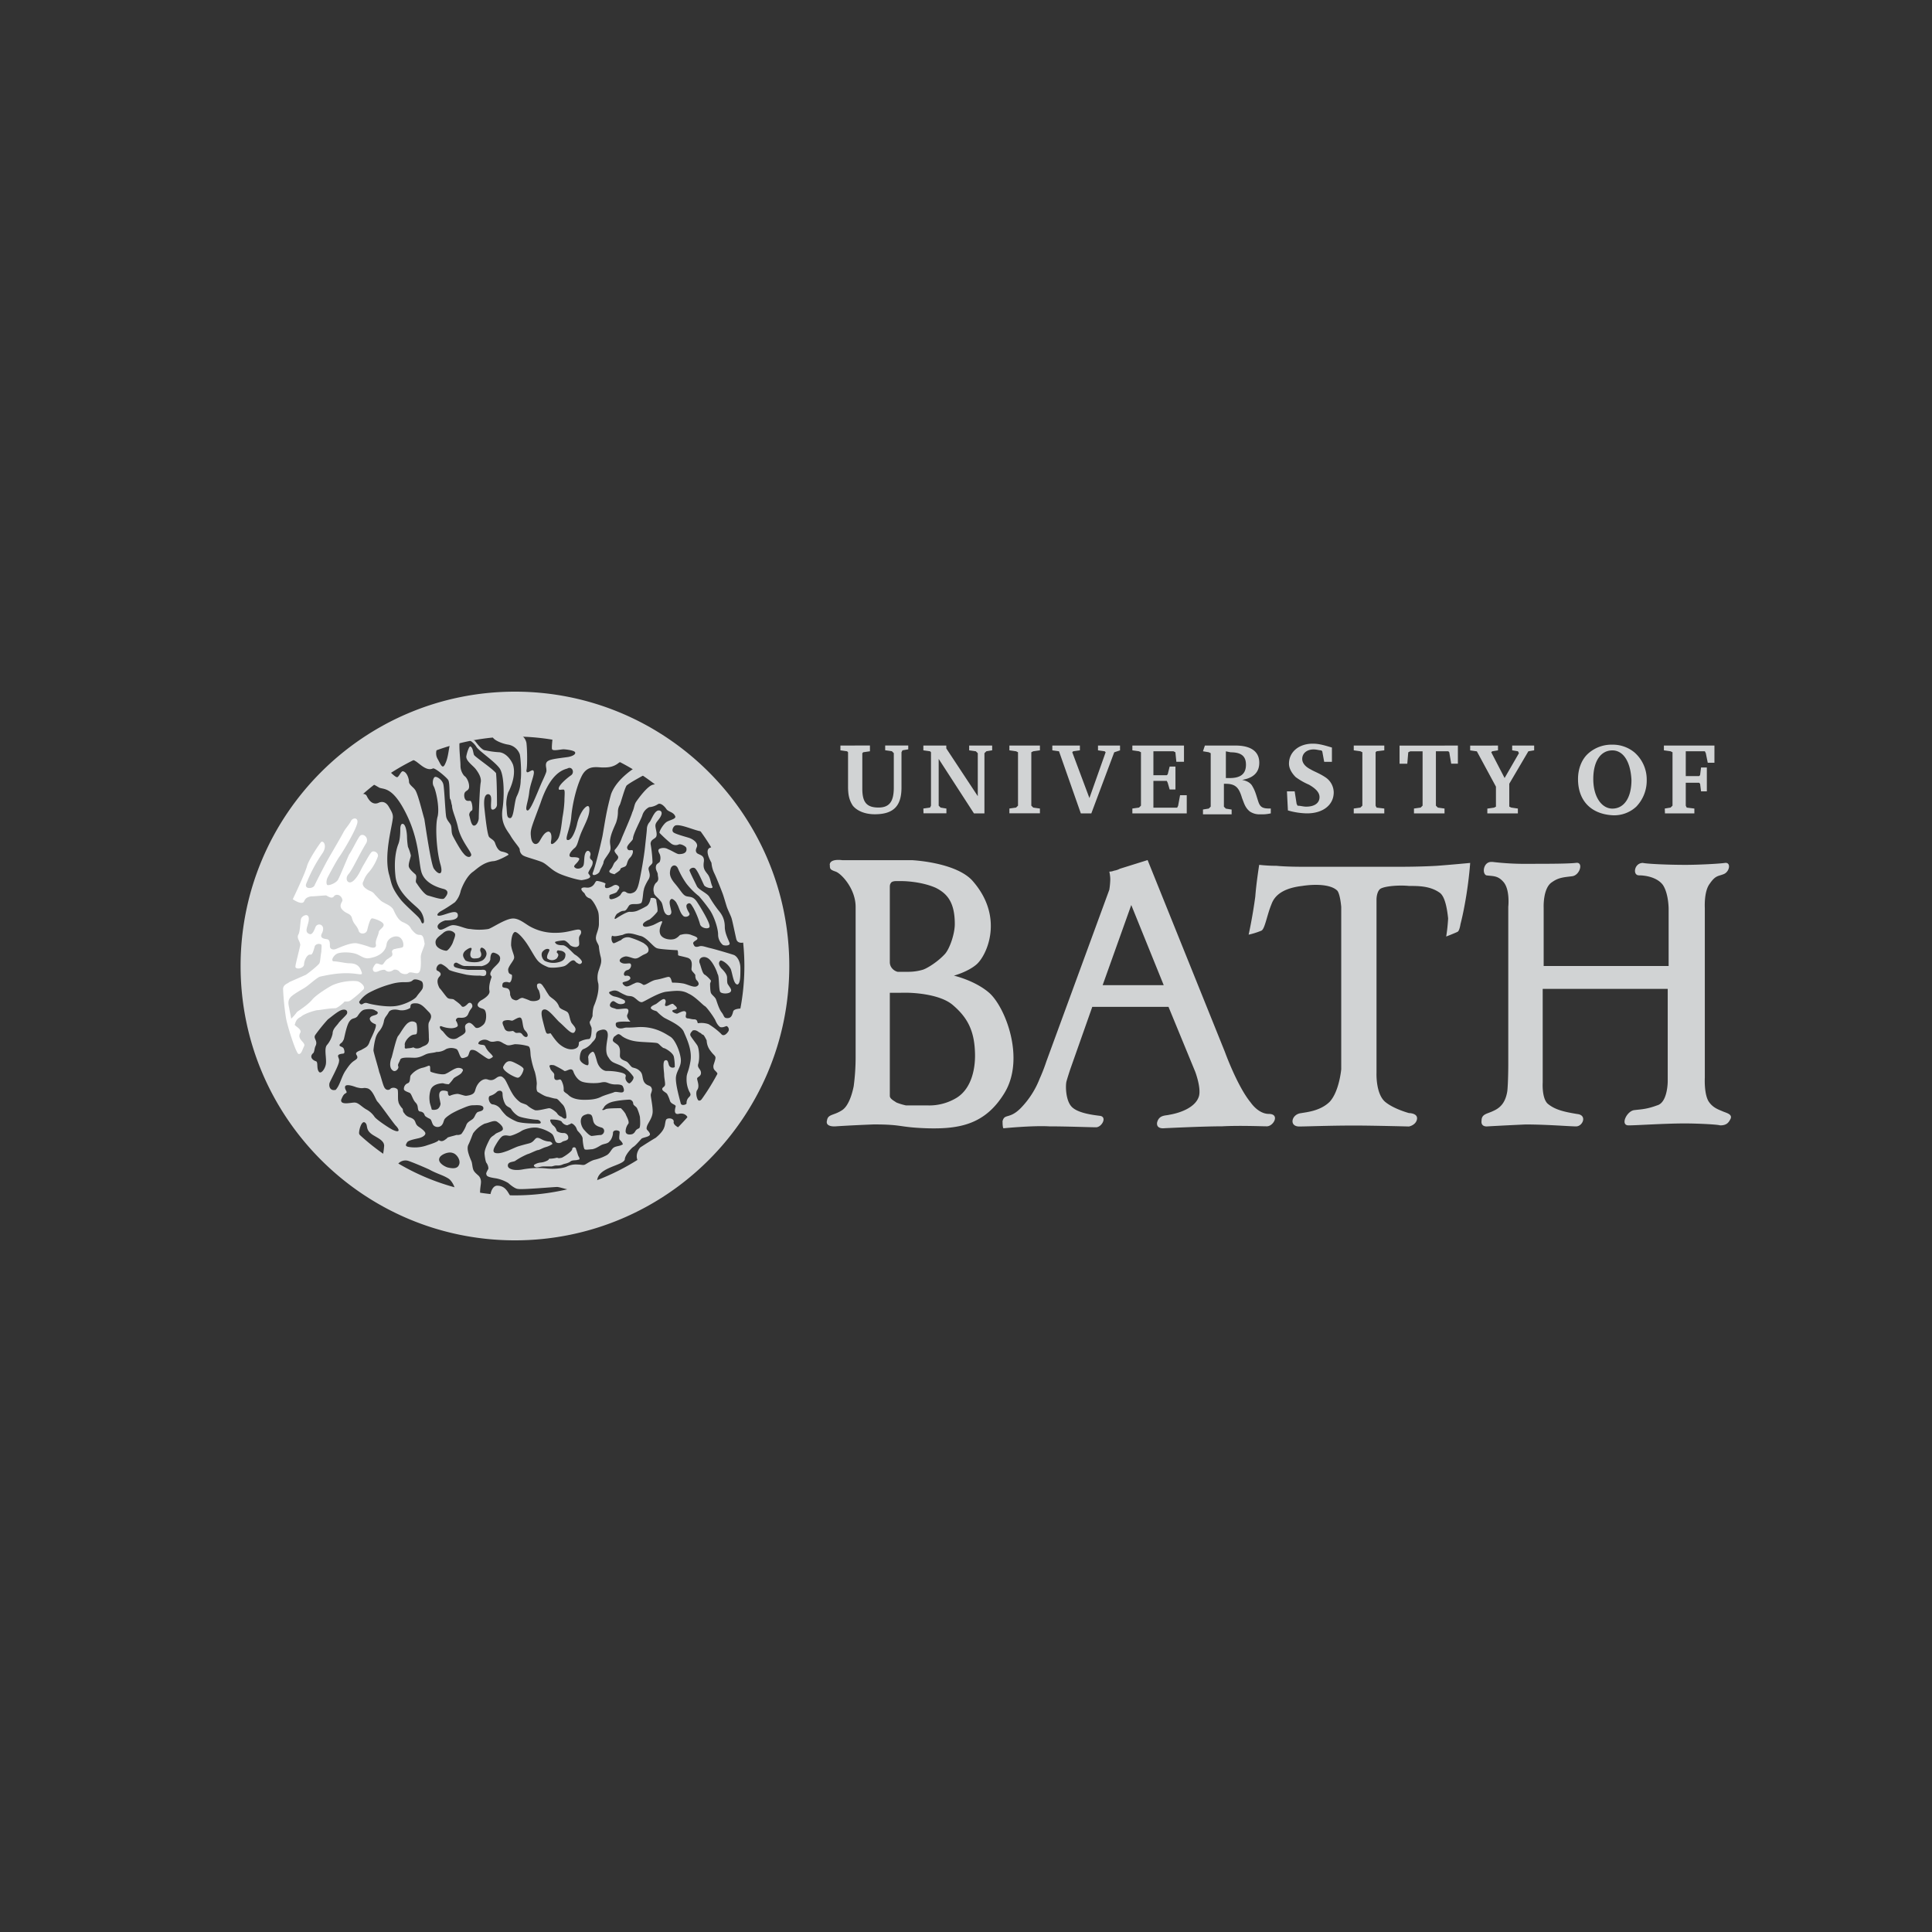 <svg id="Layer_1" data-name="Layer 1" xmlns="http://www.w3.org/2000/svg" viewBox="0 0 1000 1000"><rect x="0" y="0" width="1000" height="1000" fill="#333333" stroke="none"/><defs><style>.cls-1{fill:#d1d3d4;}.cls-2{fill:#fff;}</style></defs><path class="cls-1" d="M266.53,642c-78.33,0-142-63.72-142-142s63.71-142,142-142,142,63.72,142,142S344.85,642,266.53,642Zm0-260.8A118.76,118.76,0,1,0,385.29,500,118.9,118.9,0,0,0,266.53,381.24Z"/><path class="cls-1" d="M290.73,599.28c2-1,5.43-3.46,5.43-4.44a1,1,0,0,1,2,0c.49,1,1,3.45,1.48,3.95.49,1,.49,1.48-.49,1.48-1,.49-3,0-4,1-1.48,1-3,1-3.95,1.48a6.3,6.3,0,0,1-3,.49c-1.48,0-2,.5-3,.5h-4c-1,0-2.47.49-3.45.49s-2-1-1-1.48a7.07,7.07,0,0,1,3-1,9.06,9.06,0,0,0,3.46-1c1-.49,1-1,1-1a15.69,15.69,0,0,0,3.95-.5c1,0,.49.5,2.47,0ZM267,550.38c1,.5,4,2,4,3s-1.48,4.44-3,4.44-8.89-3.95-7.41-5.93C262.57,547.91,265,549.39,267,550.38Zm51.37-97.8c-2-.49-3.95-1-2.47-2.47s1.48-3,2.47-3.95,2-2,1.48-3-2.47-2.47-1.48-3.46a17.14,17.14,0,0,0,3.46-5.93c1-2.47,4.94-11.36,5.43-13.33,1-2,1-4,2-5.44s5.92-8.4,8.89-8.89a11.21,11.21,0,0,1,4.44,0s6.92,5.43,8.4,6.92c2,2,15.31,18.77,17.29,21.24,1,1.48,11.36,21.73,12.84,26.67.49,2,2.47,7.41,3.46,10.37.49,1,2.47,15.81,2.47,15.81s-4.94,2.47-5.93-1c-.49-2-2-9.39-2.47-10.87s-2-4.44-2.47-5.92-1.48-4.94-2-6.43-3.45-8.89-4.44-10.86a15,15,0,0,1-1.48-5.44c-.5-1-3.95-6.91-.5-7.9s-3.45-8.4-4.94-8.4c-3.45-.49-10.86-4-13.33-3-1,.49-2,2.47-1,3.46s6.91,2.47,8.4,3,3.95,2,3.95,3.95c0,1-1.48,2.47,0,3.95,1.48,1,3.95,1,3.46,4.45s.49,4.45,2,6.42,1.48,4.45,2.47,6.42c.5,1.48-3.95.5-4.44-1-1-2-3-6.91-4.45-8.39-1-1-3,0-3,1,.49,1.48,3,6.42,3.95,8.39,1.48,2,5.43,3.46,6.42,5.44a62,62,0,0,0,3.95,5.92c1,1.49,3.95,3.95,3.95,9.39,0,3.46,2,6.91,2.47,8.4s-2.47,1.48-3.46,1a7.07,7.07,0,0,1-2.47-5.43c0-3-2-9.39-4.44-12.84a87,87,0,0,0-5.43-6.92,39.28,39.28,0,0,1-6.43-6.42,40.84,40.84,0,0,1-4.44-7.9c-1-2.47-3.46-2-3.95.49-.5,2-.5,3.95,2.47,7.41s3.95,5.93,5.92,6.42,3.46,0,5.44,3,6.42,10.37,6.42,12.34c.49,2-4.45,1.49-4.94-1a42.25,42.25,0,0,0-3.46-8.4c-1-1.48-1.48-3-3-2s.49,4,1,4.94c.49,1.48-2.47,2.47-3.46,1-1.48-1.48-2-4.44-3-5.93-.5-1.48-2.47-3-3-2.47-1.48,1-.49,3.46,0,5.93.5,2-1,3-2.47,2-2-1.48-1.48-5.44-3-6.92-1.48-2-3.46-3-3.46-4.44a5.4,5.4,0,0,1,1-4.94c2-1.48,1-3,1-4.45,0-1-1-2-1-3.46,0-2,1-2,2-3a5.39,5.39,0,0,0,0-4c-.49-1-1.48-2.47.5-3a4.88,4.88,0,0,1,3.95.5c1.48.49,4.45,2.47,5.43,2.47s4.45,0,3.95-3c0-1-3-2.46-3.95-2a3.89,3.89,0,0,1-4-.49,71,71,0,0,1-5.93-5.44c-.49-.49,2-4.94,4-5.93s4.94-1.48,3.95-3c-1-2-3.46-2-4.45-3.46s-3-3.45-4.44-2.47a9.41,9.41,0,0,1-4.45,1.49,7,7,0,0,0-3.46,3.95c-.49,2-4.94,9.88-4.94,12.35,0,1-3.45,3.45-3,4.93s1.48,1,2.47,1,.49,2.47-1,3.95-1.48,3.46-2,4c-.5,1-3,1-3,2,0,.5-1.48,1.48-3,2.47Zm15.81-51.86s-8.4,4.44-9.88,5.92c-1,1.49-3,8.9-3.46,9.88a7.1,7.1,0,0,0-1,3.46,17.37,17.37,0,0,1-1,5.93c-1.48,3.46-2.47,5.43-3,8.4s1,4.44-.49,6.91-3,3.95-3,5.43c-.49,1.49-1.48,3-2,4.45s-4.45,3-3.46.49,3-9.88,4.94-18.77c1.48-8.39,2-12.84,4.44-21.73,3-8.4,13.34-14.32,13.34-14.32l4.45,4Z"/><path class="cls-1" d="M306.53,539.52a9.88,9.88,0,0,1-4.44,3.45c-1.48.5-2,3-2,4.94s3,3.46,3.95,3.46.5-2,.5-3.46c-.5-1.48,1-3,2-3.46s1.49,1.49,2.47,4.94,3.46,4.94,4.94,4.94a30.44,30.44,0,0,1,5.93.5c2.47.49,4.45,1,3.95,2.47s1,3.45,2,3.45c1-.49,2.47-2.46,2-3.45a17.22,17.22,0,0,0-6.91-5.93c-3.46-1.48-4.45-1.48-5.93-4-2-2.47-1-6.92-.49-10.37s-1-4.45-3-4-3,1-3,3C308.51,537.54,307.52,538.53,306.53,539.52Zm-19.75,11.85c-3-.49-2.47.49-2,1.48,0,1,2,2.47,2,3,.49.49-1,3.95,2.47,3,1-.49,1.48.49,2,2a8.32,8.32,0,0,1,.5,3.46c0,1,1.48,1.48,2.47,2.47,2,2,5.43,2.47,7.9,2.47s5.93,0,8.89-1.48c2-1,5.93-2,6.92-2.47s3.45.49,4.44,0,.49-2,0-3-2.47-1-3.46-1a9.51,9.51,0,0,1-3.45-.5c-1.49-.49-2-1-4.45-.49-2,.49-7.41.49-9.88-.49s-4-3.95-4.44-5.44c-1-2-3,0-4.45,0a45.74,45.74,0,0,0-5.43-3Zm13.83,29.14a7.38,7.38,0,0,0,1.48,4c.49.5,2.47,3,4,3.46,1,0,3.46-.49,4.94-.49,2-.5,2.47-3.46,0-3.95-1.48-.5-3.46-1-4-3.46s-.5-3.46-3-3.46C303.08,577.06,300.61,577.06,300.61,580.51Zm12.84-6.42c1-.49,6.91-.49,7.9-.49a15.08,15.08,0,0,1,2.47,3c0,.5,2,3.46,1.48,4.94a6.61,6.61,0,0,0-1.48,4c0,1.48,1.48,2,3.46,1.48,2-1,1-2,3.46-3,1-.49.49-5.43.49-5.93a23.62,23.62,0,0,0-1.48-4.44c-.49-1-2-1.48-2-2.47a2.07,2.07,0,0,0-2-2c-1.48,0-7.41.5-9.88,1.48s-3.46,2.47-3.46,3c-1,.49-1,1.48,1,.49Zm44.95-40.5c-.5.49-1.48,1.48-1,2.47s2.47,3.46,3.46,4.94,1.48,6.91.49,9.88c-.49,2,1.48,2.47,1.48,4.44s-2,2-2,3,1.48,4,0,5.92c-1,1.48,0,5.44,1,5.44,1.48,0,3.95-2.47,5.43-3.46,1-1,4.94-7.9,4.44-9.88-1-2.47-2.46-2-2.46-4.45,0-1,1.48-4,1-4.94s-1-1-2.47-3a9.18,9.18,0,0,1-2-5.43c-.5-1-1.48-3-2-3s-.49-.49-1.48-1c-.49,0-2-2-4-1Zm14.32-2c-2-1.48-2.47-4-3-4.44-.49-1-3.95-5.93-4.94-6.42s-4.94-4.94-8.4-6.43c-3.45-2-6.91-1.48-11.36-1s-11.85,5.43-12.84,5.43c-1.48,0-2.47-1.48-4-2.47s-2.47-.49-3.95-1a29.25,29.25,0,0,1-4-2c-2-1-3-.5-4.44,0s.49,2,2,2.47a17.55,17.55,0,0,1,5.43,2c1,1.48-.5,2-2,2s-2.47-1-3.45-1.48-2.47,1.48-2,2.47,2,1,3,1.48,4.94-.5,5.93,0,.49,2,0,3,.49,2.47,1.48,3.46c1,.49-6.91-.5-7.41,1-.49,2.47,2,3,3.95,2.47s1.49,0,7.41-.5c8.89-.49,14.33,3.46,16.8,4.94s4.94,7.41,5.43,11.36-2,5.93-2.47,9.39,2,11.85,2.47,13.83c.5,1.48,3,.49,3,0a4.19,4.19,0,0,1,1-3c1-1,1.48-1.48.5-3a14.32,14.32,0,0,1-1.49-6.91c0-3,1-3,2-8.9s-2-11.85-3.46-15.31-8.89-6.42-10.37-7.41a25.36,25.36,0,0,1-3.46-3c-.49-.49-2-.49-3-1.48s1.48-2,2.47-2.47c1.48-1,3.46-3,4.44-2.47,1.49,1-.49,3,.5,3.46s3-1.49,3.95-1c1,1,3.46,2.47.49,3-2.47.5.5,2,1.49,2,.49,0,3.45-2,4.44-1s-1,3,1,3.46c1,0,2,.49,3.46.49,2,0,1.48,2,2,2a11.49,11.49,0,0,1,5.44.49,36.52,36.52,0,0,1,6.42,4.94c1.48,2,3.45-.49,3.95-1.48a2.05,2.05,0,0,0-1-2.47c-.49,0-2,1-3.46.49Zm-55.81-47.42c-1,1.49,0,4.45,1,4,1.48-.5,3-1.49,3.45-1.49a4.76,4.76,0,0,1,4.45-1.48,38,38,0,0,1,7.41,3c.49.49,2.47,1.48,2.47,3.45s-2,2-3.46,3c-1,.49-2,1.48-3.46,1.48s-3.95-1.48-5.43-1c-2,.49-3.46,2-2,3s3,.5,4.45.5,1,3-1,3.46-2.47,3-1,3c2.47-.49,3,1.48,2,2-1,1-3,1-3.46,1.48s1,2,2,2c1.48,0,3.45-1.48,3.95-1.48,1.48-1,3-.49,4.44.49,1,1,4-2,6.92-2.46s5.43-1.49,6.42-1.49c1.48,0,1.48,3,2,3a28.52,28.52,0,0,1,5.92.49c2,.49,4.94,2,6.42,1.48,2.47-1,.5-3,0-3.45a4.5,4.5,0,0,1-.49-2.47c-.49-1-2-2-2-3,0-1.48,1-4.94-2-5.93-3.46-1-4.94-1-4.94-1.48,0-1,0-2.47-.49-2.47-1,0-9.39-.49-10.38-1-2-.5-5.43-5.93-8.89-6.43-3.46-1-5.93-2-8.89-.49-2.47.49-3.95,1-5.43.49Zm-32.6,7.91c.49-1-1.48-1.48-3,0-2,1.48-.49,4.94,1,5.43a10.23,10.23,0,0,0,6.92.49c2-.49,3.45-1.48,3.45-3.95,0-1-1.48-2-3-2-1.48-.5-1.48.49-1.48,1,.49.5,1.48,1,0,3a3.74,3.74,0,0,1-4.94,0c-.49-1.48,1-3.46,1-3.95Zm-43.47,0c-2,2-1,3.45,0,4.94,1,1,5.93,1.48,7.9.49,2-.49,3.46-3,3-4.45a3.28,3.28,0,0,0-2-2.46c-1-.5-1.48,1-1,2s1,3.46-2.47,3.46c-3.45.49-3-2.47-2.47-3.95C244.79,490.12,243.31,490.12,240.84,492.1ZM272,533.59c-2-1.48-1-6.92-3-6.92-1,0-2.46,1-3.45,1.48s-1.48-.49-4,0-1,2.47-.5,4c1,2.47,3.46,1.48,4.45,1.48,1,.49,1,1,2,1s2-.5,3,1c2,2.47,3.95.5,1.48-2Zm-43-50.38c-2.47,2-4,3-3.46,5.43S230,492.1,231,492.1s3-3,3.46-4.45,1.48-3.46,1-4.44c-1-1.49-3.95-2.47-6.42,0ZM240.84,500c-1.48,0-2-.49-4-1.48a1.23,1.23,0,1,0-1.48,2c1,.5,3,1,6.91,1.49h6.42c1,0,3-.5,3,1.48,0,2.47-2.47,1.48-3.46,1.48a35.35,35.35,0,0,1-6.92-.49c-2-.5-6.91-1.49-8.89-2.47a11.89,11.89,0,0,0-3.95-3c-2-.49-3.46,3-2,3.46,1,.49,2.47,1.48,1,3-2,2-.49,4.94,0,5.93,1,1,3,3.95,4,4.94s2.46.49,3.45,1c.5.49,3,2,4,3.46,1,1,2.47-.5,3.46-1.49,1.48-1,2.47,1,2,2s-1,1-2,3.46-3.46,2-4.94,2a1.45,1.45,0,0,0-1.48,1.48,6.13,6.13,0,0,1,1,2.47c0,1-2,1.49-3.46,1.49a14.73,14.73,0,0,1-4.94-1c-1.48-.5-1,1.48.5,2.47,1,1,2.47,3.46,4.44,3.95a4.09,4.09,0,0,0,3.46-.49c1.48-1,4-2,4-3.46s-1-3,1-4c1.48-1,3,1,3.95,2s3,0,4.44-1.48,1.49-4.94,1-6.42c-.49-2-2-1.48-3.45-2.47-2-1.48,1-3.46,1-3.46s4.94-2.47,4.45-4.94.49-5.43,1-6.91c.49-1-1.49-1,0-3.46,1-2,4.44-4,4.44-5.93.5-2-1.48-3-3-3.46s-2,1.49-2,3.46c-.49,2-2.47,3-4.44,3.46Zm16.3,65.2a8,8,0,0,1-3.46,2c-1.48.49-.49,4.44,1.48,4.44a5.93,5.93,0,0,1,4,2.47,24.74,24.74,0,0,0,3,3.46,26.7,26.7,0,0,0,5.43,3c3,1,9.39,1,11.36,1s.5-2-1-2-8.4-1-9.88-2a11.4,11.4,0,0,1-3.46-3.46c-.49-1-2-1-3-2.47a11.24,11.24,0,0,1-1.49-5.43c0-2-2-2-3-1Zm58.29,25.69c-1,1-2,1-3.46,1.48s-3,2-5.44,2.47c-1,0-3.45.49-3.95,0s-1-4-1-5.44-2-3.45-2.47-3.95-.5-1-1-2c-1-1.49-2-2-2.47-2-.5.49-1,.49-2,1a4,4,0,0,1-3-2c-1.48-1-4.45-1-5.44-1s0,2,1,3a5.23,5.23,0,0,1,2,3,5.69,5.69,0,0,0,3.46,1,2.34,2.34,0,0,1,2.47,2.47c0,1.48-2,1.48-3,2a2.78,2.78,0,0,1-3,.49c-1-.49-1-2.47-2-4-.49-1-4.44-3-6.91-3.46-3-1-7.91.49-9.39,1.48s-4.94,2.47-5.92,2.47-2-.49-3.46,0-3.46,4-4,4.94-2,3.46,0,3.95,4.44-.49,5.92-1,4.45-2,5.93-2.46,3.46-1,5.43-1.49,2.47-1.48,3.46-2.47,2.47,0,3.46.5a9.37,9.37,0,0,0,3.95,1c1.48.49,1.48,1.48,1,1.48a11.93,11.93,0,0,1-3.46,1.48c-1.48.49-3,1.48-3.95,1.48-1.48.49-4.45,2-4.94,2a37.57,37.57,0,0,0-6.42,3.45c-.49.5-2,.5-3,1a1.64,1.64,0,0,0,0,3c1.48,1,4.44,1,6.91.49a44.53,44.53,0,0,1,11.86-.49c3.95.49,8.89,0,10.86-1a10.64,10.64,0,0,1,5.44-1c2,0,3,.49,3.95,0s3-2,4.94-2.47a24.64,24.64,0,0,0,6.42-2.47c1.48-1,2-2.47,3-3.46s2.47-1,4-1.48c1-.49,1.48-.49,1-1,0-.49-1-1.48-1.48-2s0-3,0-3.95-3.46-1.49-3.46.49c0,1.48-1,3.95-2,4.45Zm2.47-54.34c-1.49,2.47-.5,2.47,1.48,4s1.48,4,1.48,5.93,2.47,2.47,3.46,3,2,2.47,3,3c1.48.49,2.47.49,4,2s1,3.46,2,5.44c1.48,2.47,3.45,1.48,4,3.45.49,1-.5,2.47-.5,3.46s1,5.44,1,8.4c0,3.46-2.47,5.93-3,7.9s.49,1.48,1.48,3.46-3.95,2-4.44,3c-.5.5-3,3.46-4,4s-4.44,4.44-4.44,6.42c-.5,3.45-14.82,4-14.33,11.85,0,2.47-3.45,1.48-8.39,4-3.46,1.48-10.38-1.48-12.35-1.48s-18.28,1.48-20.25,1c-1.48,0-4.45-2.47-4.94-3a19.3,19.3,0,0,0-6.42-2.47c-3.46-.5-4.94-1-4.94-2-.5-.49.49-2,1-3a5.36,5.36,0,0,0-1-3c-.5-.49-1-4-1-4.94,0-2,1.48-4.94,2.47-6.91s2-2,3-3,4.45-1.48,4-3c0-1-1.48-2.47-3-3.46s-3.95.5-6.42,1a15.65,15.65,0,0,0-5.93,4.94c-.49,1-1.48,3.95-2.47,5.93s0,4.94,1.48,8.39c.5,1,.5,3,1,4.45s2,2.47,3,3.46a4.74,4.74,0,0,1,1,3.46c0,1-1,5.43,0,7.4,1,1.49,5.44,1.49,4.94.5s.5-6.42,3.46-6.42c5.43,0,5.93,5.43,7.9,6.42.5,0,4.45,0,11.86-.5,9.88-.49,21.24-2.47,21.24-3,1,0,9.88-4,10.37-4.44s6.42-2.47,10.87-4.45,11.36-5.43,10.86-6.42c-2-3,0-6.42,1-7.41,1.48-1,6.92-4.45,7.9-4.94,2.47-2,4-3.95,4.45-5.43.49-1,.49-3,1-4s3.95-1,3.95,1c-.49,1.48,2,3,3.46,3.46,1,.49,3-2.47,3.45-3,1.49-2-.49-5.44-4.44-4.45-3,.5-1.48-3.46-1.48-3.95,0-1-2.47-1-3-3a17.44,17.44,0,0,0-1.48-3.46c-1-1-2.47-1.48-2.47-2.47s1.48-1,1.48-2.47-.49-3.46-.49-4.94-1-6.92.49-7.41,1.49,1,2,2.47a2.06,2.06,0,0,0,3,1,24.49,24.49,0,0,0-.49-5.44c-.49-2-4.45-4.44-5.43-4.44-2-1.48-2-2-3-2.47s-8.39-.49-11.36-1c-3.46-.49-6.42-2-7.41-3-1.48-1-1.48-1-3.45.49Zm-83.48,60.26c-2.47-1-6.42,1-6.92,2.47-1,2,1.49,4,4,4.94,2,.5,4.93,1,5.92-1C238.86,600.76,236.39,597.31,234.42,596.81Zm-3-7.9c1-.49,3.45-1,4.93-1.48a3.66,3.66,0,0,0,2.47-.5,17.37,17.37,0,0,0,2.47-4.44c.5-1.48,1.49-2,3-3s1.48-2.46,2.47-3.45c.49-1,3.45-.5,3.45-2.47s-3.95-1.48-5.43-1.48c-2,0-3.95,1-6.42,2a45.35,45.35,0,0,0-4.94,2.47c-1.48,1-3,2-3.46,3s-.49,2-1.48,3a3,3,0,0,1-4,0c-1-1-1-3-2-3.46a11.12,11.12,0,0,1-2.47-1.48c-.49-1-.49-1.48-1.48-2s-1.48,0-2-1c-.5-1.49,0-2.47-1.48-4s-2-4.44-3-4.94-3-1-3-2a3.08,3.08,0,0,1,2-3c1.49-.49,1-3,1.49-4a11.32,11.32,0,0,1,5.92-3.95c2.47-.49,3.46-1.48,3.95-1s0,2.47.5,3c1,.49,6.42,2,7.9,1,1.48-.5,4.45-3,6.42-3s3,1,2,2c-.5,1.48-3.46,2.47-4.45,3.46a23.26,23.26,0,0,1-2.47,3,10.44,10.44,0,0,1-3-.5c-1.48,0-5.43.5-6.42,3.46a13.6,13.6,0,0,0-.5,5.93c0,1,1,3.46,1,4s2,.5,3,0,2-2.47,1.48-3.46c0-1-1.48-4.94.49-5.92,1-.5,3.46,0,3.46.49s0,2,1,2a11.43,11.43,0,0,1,3.95-1c1,0,3.46,1,4.44,1,4.45-.5,4.45-2,4.94-3.46,1-3.46,3.95-5.93,6.42-4.94,3,1,4-1,5.44-1.48s2,0,3,1,2.47,4.93,4,7.4a15,15,0,0,0,4.45,4.94c1,.5,3,1,3.46,1.49a13.85,13.85,0,0,0,3.95,2.47c1.48.49,6.42-1,7.41-1s3,1.48,3.95,2.47a4.36,4.36,0,0,0,2.47,2c1,1,2.47,1.48,2.47,0s-.5-4.94-2-6.42-2.47-3-3.46-3-3.95-1-4.44-1c-2-.49-3.95-2-4.94-2.47-1-1-.49-3.46-.49-4.45a29.77,29.77,0,0,0-1-5.92,43.08,43.08,0,0,1-2-7.41c-.49-2,0-5.43-1.48-5.93a25.9,25.9,0,0,0-6.91-1c-2.47.5-3.46,1-4.94,0-1.49-.49-2.47-2-4.94-1.48s-3,0-4-.49a4.11,4.11,0,0,0-3.45,0c-1.48.49-2,2-1,2,1,.5,2.47,0,3,1a10.29,10.29,0,0,0,2,3c1,1,2,2,2,2.47-.49.5-2,1.49-2.47,1-.49,0-2.47-1.48-3.95-2.47s-3-2.47-4.94-2c-1,.49-1,3-2,3.45s-2.47,1-3,.5c-1-1-1.48-3.95-2.47-4.45a6.7,6.7,0,0,0-5.43,0,8.5,8.5,0,0,1-4.94,1.48c-1.48.5-3.46.5-4.94,1s-3.46,2-6.42,2c-2.47,0-6.91-.5-7.41,1s-1.48,2.47-1,3.45-1.48,3.46-3,2c-2-1.48-1-5.43-.49-6.42.49-1.48,2.47-10.37,3.45-11.36s3.46-5.93,5.44-6.92c1.48-1,3.46-.49,4,.5.49,1.48.49,4.94,0,5.43s-1.48,0-3,1-3.46,3.46-3,4.94c0,1-.49,2,1.48,1.48a10.94,10.94,0,0,0,3-.49c.49.49,2,1,4,0,1.48-1,4.44-1,3.95-4.94,0-4.45-.49-6.43,0-7.91,1-2,2-3.45,0-5.43s-3.46-4-5.93-4.45c-4.94-.49-3,2-3.95,2.47a8.13,8.13,0,0,1-5.43,1c-2-.49-4.45-.49-5.44,1-1,2-2,2.47-2.47,4.44a11,11,0,0,1-2.46,5.44,9.81,9.81,0,0,0-2,3.95,37,37,0,0,0-1,5.93c0,1,2.47,8.89,3,11.36,1,2.47,2,7.41,3,8.39a1.85,1.85,0,0,0,3,0,3.05,3.05,0,0,1,3.46.5c.49,1,0,5.43.49,6.42,0,1,1.49,3,2,3.46s0,1.48,1,2.47a4.87,4.87,0,0,0,2.47,2c1.48.5,2.47,1,3,2s.49,2,2,3,3.45,2.47,3.45,3.46-1.48,2-3.45,2.47-4.94,1-5.93,2c-.49,1-1.48,2,.49,2.47a18.89,18.89,0,0,0,8.89-.5c3-1,6.43-2,6.92-3,2,1.48,3.46-.5,4.45-1Zm-32.61,4c0-2.47-3.45-4-4.93-4.94-5.44-3-3-5.43-4.94-6.91s-3.46,4.94-3,5.92.5,3.46,2,4.45a35.41,35.41,0,0,1,4.44,4c1,.49,4.94,3,5.44,3.95A34.8,34.8,0,0,0,198.85,592.86Zm6.92,9.88c1,.49,7.41,4.45,8.89,5.43s14.82,8.4,18.77,8.89c3.95,1,1.48-4.93-1-6.91-3-2-5.92-2.47-10.37-4.94-4.45-2-9.38-4-10.87-4.45a5.06,5.06,0,0,0-5.43,2Zm-29.14-33.59c-.5,3,4.94,1.48,6.91,1.48s3.46,2,5.93,3.46a12,12,0,0,1,4.45,3.95c1,1.48,8.39,6.42,9.87,6.92,3.46,1.48,3-.5,1-2.47-2.47-3-7.9-10.87-9.38-12.35-1-1-2.47-6.42-5.44-6.92-2.47-.49-1.48.5-5.43-.49q-5.92-2.22-5.93,0c0,1.48,1.49,2.47.5,3s-1.48,1-2.47,3.46Zm-3-4.94c2.47-2.47,3-6.91,5.44-10.37,2-3,3-4,4.44-4.94s2-1.48,1-3c-.49-1,0-1.49,2.47-2.47,2.47-1.48,3.46-1.48,4.45-4.45.49-1.48,4-7.9,3-8.89-1.48-.49-3-1.48-3-3,.49-1.48,2.47-1.48,3.45-2s1-1.48-.49-2c-1-1-3.95-1-5.93-.5-1.48.5-2.47,2-3.46,3.46-1.48,1.48-2.47.49-4,2.47s-2.47,7.41-3,9.38c-1,2-1,1.49-2,2.47-1,1.49,1.49,1,2,2.47s.49,2.47-.49,2.47c-4.45.5-1.49,2-2,3.95,0,2-4.45,9.88-4.94,11.36-.49,2.47,1,4,3,3.46Zm-9.88-14.82c1,.5,0,4,1.49,5.44,1,1,3-1.48,3.45-4,.5-3-1-7.91.5-9.88a13.46,13.46,0,0,0,3-5.93c0-2.47,2-4,3-5.43s3.95-3.95,4.44-4.94c.5-1.48-.49-2.47-2.47-2s-5.43,3.46-7.41,4.94a90.51,90.51,0,0,0-6.42,7.9c-1.48,2,1.48,3,0,5.93-.49,1-.49,2.47-1,3.46-2.47,2-.49,3.95,1.48,4.44Zm23.71-29.63c1-.5,1.49-1,3-.5s8.89,2,13.83,1.49,10.37-3.46,11.36-4.94,2.47-3,3-4,.5-3.45-.49-4-3.46-1.48-4.45-.49-2.47,1-3.95,1a23.52,23.52,0,0,0-7.41,1A54.52,54.52,0,0,0,191,513.83a14.94,14.94,0,0,0-4.94,4.45c-.49.49.5,2,1.48,1.48Zm4.45-114.6-7.9,6.42s4.94-2,5.92.5c1.49,3,3.46,4.44,5.93,3.46,2-1,4-.5,5.43,2s2.47,3.95,2,6.42c-.49,4.45-4.45,18.28-2,28.16,1.49,4.94,1,6.91,6.43,13.83,3,3.46,8.89,8.39,9.38,9.38,1,1,1,3,2,2.47s0-4.94-2-6.91c-2-2.47-11.36-8.4-12.35-17.29s.5-14.32,1.48-16.79,1-6.43,1-7.91c0,0,0-3,1.48-2.47s2,4.94,2,6.92a38.58,38.58,0,0,0,.49,4.94,22.75,22.75,0,0,1,1.49,4.44c0,1-1.49,4.45-1,5.93s2.47,3,3.46,3.95c1,1.48-.5,3.46.49,4.45,1,1.48,3.95,5.92,5.93,6.42s7.41,2.47,8.39,1.48,3.46-3.95-.49-4.94-9.88-3.46-11.36-8.89-1-16.3-7.9-30.13-11.37-12.35-13.83-13.34c-2.47-1.48-4.45-2.47-4.45-2.47Zm87.92,10.38c-4.94,13.33-5.43,13.83-4.94,17.78s3,4.44,4.45,2,2.47-4.44,4.44-4.94c1.48,0,2,2,1.48,4.94s2,1,3.46-1,2-7.91,2.47-11.37a61.88,61.88,0,0,0,1-8.39c0-3,.49-5.93-.49-5.93-1.49,0-2.47.49-2.47-.49,0-2,4.94-5.93,6.42-6.92,2-1.48.49-4.94-2-3.46-3.95,1-9.38,4.45-13.83,17.79Zm-79.52-17.79s4.44,4.94,5.43,4.45,2-3.46,3-3c2,.49,3,3.95,3,5.43s2.47,3,3,3.95c1.48,1.48,4,12.35,4.94,15.31.49,3,3.46,23.71,4.94,25.69,2.47,3.46,4.94,3.46,3.46-2-2-6.42-3-20.25-1.48-25.19,1-4.94-1-13.34-2-15.31-1-1.48-.49-4.45.49-4.94s4,1.48,4.45,3.95c.49,2,1,14.82,1.48,16.79s2,3,2.47,4.45c.49,2,0,3.46,1,5.43s4,7.41,5.43,8.89c1.48,2,3.46,2.47,4,1s-5.43-7.41-6.91-14.82c-1-4.44-3-8.39-3-10.86-.49-1.48-.49-3-1-3.46-.5-1,0-8.4-1-9.88s-6.92-6.42-7.9-5.93c-3,1.49-6.43-2-7.91-3-1-1-5.43-3-5.43-3s8.89-3.46,10.87-4.45A22.25,22.25,0,0,1,227,385.9s-2.47,3.46-.49,6.91c1.48,2.47,2.47,5.93,3.95,2.47,2.47-4.94,1.48-12.84,4.94-14.32,1.48-.49,8.39,1.48,10.37,2.47.49.49,3.46,4.94,5.43,4.94a44.35,44.35,0,0,0,7.41,1c3.46.49,5.93,3.95,6.92,6.42,2,6.42-2.47,14.32-2.47,14.32a18.79,18.79,0,0,0-1,6.42c.49,4.45,0,6.92,2,6.92s2-8.4,3.45-11.36a18.88,18.88,0,0,0,2-8.4c.49-3,0-11.85-.5-13.34a7.77,7.77,0,0,0-5.92-4.93c-3.46-.5-9.39-3-7.91-4.94s10.38-1,11.86-1c1.48.49,4.44,1,5.43,4.94.5,3.95.5,12.84,0,14.32,0,2.47,2.47-.49,3.46,0,1.48,1-1.48,6.42-2,11.36s-2.47,8.89-1,9.39,4.44-7.41,7.41-14.33c3-6.42,2.47-5.92,2.47-6.91s-1-3.46,1-4.45c1.48-1,6.92-1.48,10.38-2,2.47-.5,3.95-1.49,3.45-2.47s-4.94-1.49-5.92-1.49c-1.49,0-5.44,1-5.93,0-.5-.49.49-7.9.49-7.9s7.91,1,11.36,1.48c2,.5,13.83,4.94,17.29,6.42,3.46,1,10.37,5.93,10.37,5.93a7.33,7.33,0,0,0-4.94,1c-3,2.47-5.92,2.47-8.39,2.47-3,0-7.91-1.48-10.87,4.45s-4.94,15.31-5.43,21.23-3.46,11.37-2,11.86c2,.49,3.95-3.95,4.94-7.9a21.17,21.17,0,0,1,3-7.41c1-1.48,3.46-3.95,3.46-.5s-2,6.92-3.95,11.36-2,6.92-3.46,8.4c-3,2.47-3.95,4.94-1.48,4.94,1.48,0,4.45,0,3.46,1.48-1,2-3.46,3-2,3.95,1,1,3.95.5,4.45-1.48s0-5.43,1.48-6.91c1-1,2.47.49,2,2-1,3,2,1.48,1,4.94-.49,1.48-2.47,3.95-2,4.45.49,1,3,2.47-3.46,3.46-2,0-10.37-2.47-12.84-4-3-1.48-5.43-4.44-7.9-5.43s-7.91-2.47-8.9-3a3.73,3.73,0,0,1-2.47-3.46c0-1-3-3.95-4.93-7.41-2-3-4.94-6.42-4-13.34,1-6.42,1-17.78-1.48-21.24s-9.88-8.39-11.85-10.86a10.07,10.07,0,0,0-7.91-4.94c-2,0-.49,10.86-.49,14.32a8.12,8.12,0,0,0,2,5.44c1,.49,2.47,3,2.47,5.43,0,3-3,1.48-2.47,5.43.49,2.47,2,2,3,2s1.48,4.44,1,4.94a2.7,2.7,0,0,0-1.48,2.47c.49,1.48,1,5.43,2.47,5.43s2.47-2.47,2.47-3.95.49-15.81,1-18.28-1-4.94-2.47-6.91-5.43-4.45-4.94-6.92,1.49-4.94,2-4.94c1.48.5,1.48,3.46,2,4.45s9.38,6.91,11.36,9.38c.49,4.94.49,14.82.49,16.3,0,2-2.47,3.46-3,2-.5-3,1-6.92-1.49-7.41-2,0-2.47,3-2,7.41s1.48,13.83,2.47,14.82,2.47,1.48,3,3,1.48,4,3.46,4.45c2.47.49,4.45,1.48,3,2-2.47,1.48-5.92,3-7.41,3-4.94.49-8.39,3.95-10.37,5.43-3,2-5.43,6.91-6.42,9.88a12.74,12.74,0,0,1-3,5.93,76.5,76.5,0,0,1-6.92,4.44c-2,1-3.46,3-.49,2.47s8.39-3.46,8.89-.49-4.45,3-6.42,3c-2,.49-5.44,2.47-3.46,4.45,1.48,1.48,4.94-2,7.41-2,3,0,6.42,2,8.89,2a30.06,30.06,0,0,0,9.38,0c2-.5,8.9-5.44,12.85-5.44,3,0,5.92,2.47,8.39,3.95a26.24,26.24,0,0,0,13.83,3.46c7.41,0,11.86-3,12.85-1,.49,2-1,2-1,4s.49,3.45-.49,3.95c-1,1-4,0-4.45-1-1-1-2-2-3-2s-4.94.5-4.45,1c.49,1,1.48,1.48,4,1.48,2,0,5.44,4.45,6.42,4.94s3.95,3,3.46,3.95a1.22,1.22,0,0,1-2,.5c-1.49-.5-1.49-2-3-1.48s-2.47,2.47-4.44,3-5.93,1-7.91.49c-2.47-1-4.44-2-5.92-3.95s-3-4.94-4.94-7.9-4.94-6.42-6.42-6.42c-1.49.49-2,3.95-2,6.91.49,3.46,2,5.44,1.48,6.92s-2.47,3.46-3,5.43c0,3.46,2,2,2,3.46s-.49,3.46-1.48,3.46c-1-.5-3.46-.5-3.46,1-.49,2,1,1.49,2.47,2s1.49,2.47,1.49,3.46c.49,1,.49,2,2,2.47,2,1,2.47-1,4.45-1a34.3,34.3,0,0,1,3.95,1.48c2,.5,4.44,0,4.94-1s0-3-.5-4.44c-1-1-1.48-3.46,0-3.46,1.49-.49,2.47,2,3,2.47a43.58,43.58,0,0,0,2.47,3.95c1,1,2,1.48,3,2.47a7.61,7.61,0,0,1,2,3c.49,1.48,3.45,2,4.44,3s1,3.46,2,5.43c1.48,2,3,3,1.48,4.94-1.48,1.48-4.94-3-7.9-5.43-2.47-2.47-5.44-6.42-7.41-6.42s-2,2-1,5.92,1.48,5.93,2,6.43,1.48,0,2,0c.49.49,2.47,3.95,4.94,5.92s5.43,3,7.9,2,1.49-3,2-3.46a11.75,11.75,0,0,1,4.94-1.48c1.48,0,1.48-4.45,1.48-5.43s-1-2-1-3.46a15.72,15.72,0,0,0,1.48-3c0-.49,0-3.95,1-5.92,1-2.47,2.47-6.92,2-10.87A11.25,11.25,0,0,1,310,502c1-3,1.48-4,1-6.43a32.72,32.72,0,0,1-1-5.43c0-1.48-2-3-1.48-5.43,0-1,1.48-3.95,1.48-6.42,0-4.45,0-5.93-1-7.91-1-2.47-3-5.43-3.95-5.43-2.47-1-2-2.47-3-3-.49-.5-2-2-.49-2.47s2.46.49,4.44-.5,2-3,3-3,4.45,1,4.45,1.48c-.49,1-1,3.46,3,1.48,1-.49,2-1.48,3.46-.49s0,2-.49,3-3.95,1.48-3.95,2-.5,2,1,2a9.35,9.35,0,0,0,4.45-2c.49-.5,1-2,2-2,1.49,0,1,1,3.46,1,2.47-.49,3.46-1.48,4.45-5.93s2.47-12.84,3-17.78,1-8.89,1-9.88a5.7,5.7,0,0,1,1.48-3.46c.5-.49,2-4.44,3.46-5.43,1-1,3.46-.49,2.47,2s-3,3.45-3,5.43c0,1.48,1,3.95.5,5.43s-3,1.49-3,4a67.89,67.89,0,0,1,1,9.38c0,1.48-2.47,2-2,3.95s1,3,0,4.94c-1,1.48-2.47,4.45-2.47,5.43-.5,1-.5,6.43-1.48,6.92-2,1-4.45,0-5.93,1-1,1-1.48,3-3,3s-2.47,1-3.45,1.48c-1,1-2,3.46-.5,2.47s5.44-3.45,6.92-3.45a9.52,9.52,0,0,0,3.95-.5,44.27,44.27,0,0,0,4.94-2.47c1.48-1,2-3.46,2-3.95s3-.49,3,1c0,1,1,4.94.49,5.93a24.8,24.8,0,0,1-3.95,3.95s-3.95,1.48-3.46,3,3.46.49,4.94,0,4.45-2.47,4.94-2-2,3.46-1,6.43,5.93,3.45,7.91,2.47,2-2,3-2a8.48,8.48,0,0,1,4.94,0c1,.49,3.46,1,3.46,2s-3,1.48-2,3c.5,1.48,1.48,1.48,3,1s3.45.49,5.92,1c2,.49,8.89,2.46,11.86,3.45,1.48.5,3.46,3,3.46,6.92s0,7.9-1.49,8.39c-2,0-2.47-4.93-3.45-7.9-1.49-3-4.94-4.94-5.44-4.44s-1.48,1.48.5,3.95c2,2,3,3.46,3,4.94s0,3,.49,3.45c.5,1,2,2.47,1.49,3.46-.5,1.48-4.45,1.48-5.44.5s-.49-8.4-1.48-9.39c-.49-2-3-7.41-5.43-8.4-2-1-4.45,0-3.95,2.47,1,2.47,1.48,5.93,3,6.43a15,15,0,0,1,3,3l-.49,1.48s0,4,.49,4.94,2,2,2.47,3,1.48,4.94,3,6.92,1,3,3,3,2.47-1.48,3-3.45,6.43-1.49,6.43-1.49S382.11,538,380.13,542c-.49,1.48-9.88,19.75-12.84,24.69-3.46,5.44-16.3,21.24-19.26,23.22-2,1.48-10.87,8.89-10.87,9.38-.49.5-22.23,12.84-23.71,13.83S293.2,620,289.25,621c-4,.49-23.22,2-25.19,2-3-.49-16.8-2-21.24-2.47-4.45-1-33.59-11.85-35.57-12.84-3-1.48-27.16-21.24-28.15-22.23s-19.27-26.18-20.25-28.65c-1-2-7.41-16.79-7.91-18.77S145,512.35,145,510.87c-.5-2,0-18.77.49-21.74.49-3.95,3-16.79,3.46-19.75s5.43-15.81,8.89-23.71,8.89-13.83,14.32-20.75c5.93-6.91,22.23-21.24,23.71-23.21,1-2.47,4.45-4,4.45-4Zm-47.92,130.9c0,1,4,2.47,3,4.44-2,3.46,3,4.94,2,6.92s-1.48,4.44-3,4c-1.48-1-5.93-15.31-6.42-18.77a135.16,135.16,0,0,1-1.48-14.82c0-2.47,3-3,3-3.45,1-.5,7.9-3.46,8.89-4,1.48-1,6.42-4.94,6.92-5.92s.49-3.46,1-5.93c0-2,.5-3.95-.49-3.95-1.48-.5-3,.49-3,1.48-.5,1.48-1,3.95-2,3.95-2-.49-3.46,3.46-3.46,4.94,0,2.47-4.94,3-4.44,1,0-1,2-8.4,2.47-10.87,0-2-2-3.46-1-5.43,1-1.48,1-7.41,1.48-8.4,1-2,5.44-3.46,3.46,3-.49,2-1.48,4,.49,4.94,1,.5,2,.5,3.46-3.45,1-2.47,5.43-1.49,3.46,3-2,3.46,2.47,3,3,3.46,1,.49,1,2,1,3.46s1.48,2,3,1.48,7.41-3.46,10.87-3a46.85,46.85,0,0,1,6.92,2c1.48.49,3.45.49,3-1.48s1.48-4.94,1.48-6.42,3-2.47,2.47-4-4.94-3-5.93-3-2,3.95-2.47,5.93c-.49,2.47-4,2.47-4.44.49-1-3-2.47-3-3.46-6.42-.49-2.47-3-2.47-4.44-3.95-3-2.47-.5-4.45-.5-5.43-.49-3-3.46-3.46-4.44-2s-3,0-4-.49c-1.48,0-5.92.49-7.9.49-2.47.49-3,1.48-3.46,2.47-1,2.47-5.92-1-5.92-1s6.42-13.33,7.41-17.29c1-3.45,6.42-11.36,6.91-11.85,1-2,4,1,1,5.43a77.9,77.9,0,0,0-8.4,15.81c-1,3,4,2.47,4.45.49.49-1,4.94-9.88,6.91-13.33s6.92-11.86,7.91-13.83,3-4,3.95-5.93,4.44-2,3,2c-1.48,4.45-7.41,14.33-8.89,16.3s-5.93,10.38-6.42,11.37c-.5,1.48-.5,3,0,3.45,1,.5,4.44-1,5.43-2.47s4.94-11.36,5.93-13.33c1.48-2,3.95-7.41,5.43-9.39s4.94.5,3.46,3.46c-3.95,6.42-7.41,14.32-9.38,16.3-2,2.47,0,5.93,3,3,2.47-2.47,3.46-5.43,4.94-7.9s3-5.43,3.95-6.42c1-1.48,3.95,0,3.46,2a25.18,25.18,0,0,1-4.45,7.91,13.12,13.12,0,0,0-3,4.94c-1,1.48,0,3,1.48,3.95,2,1.48,3,1,4.45,3,1.48,1.48,3,3.46,4.44,3.95,1.48,1,3.46,1.49,4.94,3.46,1,2,2.47,5.93,5.43,6.92,2,1,3,1.48,4,3.45,2,2.47,3,3,4.44,3,2,0,2,2.47,2.47,4.44,0,1.49-2,4.94-2,6.92s.5,7.9-1.48,8.4c-1,.49-3.95-1-4.94,0s-3.45.49-4.44-.5c-1-1.48-3-1.48-3.46-1-1.48,1-3,1-4,0-.5-.49-2.47,0-3.46.5-3.46,1.48-3-1.48-3-1.48s1-2.47,2-2.47,2.47,1,3,.49c.49,0,1.48-2.47,3-3,1-1,2.47-1,2-3-.5-1,.49-2,1.48-2,1.48-.5,3.46-.5,4-1s.49-3.46-1.48-4.94-6.42,0-6.92,3.46c-.49,4.44-4.94,6.42-7.41,6.91-3.45,1-4.44,0-7.41-1.48s-8.89-1.48-10.86-.49-3.46,3.95-1.48,3.95,5.92,1,7.9,1c3,0,4.94,1,5.93,3.45s1,2.47-2.47,2c-7.41-1-14.33.49-18.77,1.48-1.49.5-6.42,4.94-7.41,5.43-.5.5-4.45,2.47-6.92,4.45s-2,3.95-1.48,6.42c0,.5,1,4.94,1,5.44a24.74,24.74,0,0,0,3-3.46c.5-.5,5.44-3.46,7.91-6.42,2-2.47,8.39-6.43,10.37-6.92,5.43-2.47,11.85-2.47,13.33-2s4.45,3,2.47,4.44a52.36,52.36,0,0,1-6.42,5.43c-1.48,1-3,0-3.45,1s-3.46,3-4.45,3c-3.46,0-7.9,1-9.39,1-2.46.5-6.91,2-8.39,3.46C153.91,525.19,152.42,527.17,152.42,528.65Zm308.22-14.82v53.35c0,1.48,2,2.47,3.46,3.45a32.28,32.28,0,0,0,4.94,1.49H480.4a27.25,27.25,0,0,0,14.82-4c7.9-4.94,9.88-15.8,9.39-24.2-.5-11.36-4.45-17.78-11.37-23.71-7.4-6.42-23.7-6.42-23.7-6.42Zm0-55.32V498a4.89,4.89,0,0,0,1,3,5.6,5.6,0,0,0,3,2h5.92a26.32,26.32,0,0,0,6.92-1c2-.5,7.9-4,11.85-8.4,2.47-3,4.94-10.37,4.94-15.31,0-11.36-4-15.81-9.88-18.77-7.9-3.46-17.28-3.46-17.28-3.46h-3.46s-2,0-2.47,1a2.41,2.41,0,0,0-.5,1.48Zm-31.11-10.87c0-3.46,6.42-2.47,6.42-2.47H472s22.22,1,31.11,10.38c16.8,18.76,7.91,38.52,2.47,43.46-4.44,3.95-11.85,5.93-11.85,5.93s10.87,2.47,18.27,8.89c8.4,7.41,18.77,34.08,7.91,51.86C510,582,496.7,584.46,479.91,584c-14.82-.49-12.35-2-27.66-2-12.84.5-19.76,1-19.76,1s-5.43.5-4.45-3c.5-3.46,3.46-2.47,7.91-5.43,3-2,4.94-7.41,5.92-12.35a112.91,112.91,0,0,0,1-14.82v-78c0-9.39-7.41-17.29-10.37-18.28S429.53,449.62,429.53,447.64Zm141.26,62.24h31.62l-16.8-41.49Zm-51.86,70.63c1-4.44,3.46-1,9.38-6.91a45.43,45.43,0,0,0,9.88-15.31,90.74,90.74,0,0,0,3.46-8.9l32.6-88.91a38.81,38.81,0,0,0,.5-5.43,18.53,18.53,0,0,0-.5-3.95,6.66,6.66,0,0,0,2.47-.49,9.88,9.88,0,0,0,3-1L594,445.17l40,99.28s6.42,17.79,13.33,26.18c2.47,3.46,5.93,5.93,9.39,5.93,5.93,0,2.47,6.42-1,6.42-3,0-13.83-.49-23.21,0-10.38,0-30.13,1-30.13,1s-4,.49-3.46-3c1-4,4.44-3.46,6.42-4,5.93-1,13.83-4,15.31-9.88,1-4.45-2-12.35-2-12.35l-13.83-33.59H565.36L554,553.35s-1.48,4.44-2,6.42-.49,9.38,2.47,12.84,10.87,4.45,14.82,4.94,1,5.93-2,5.93S552,583,543.13,583c-8.89-.49-23.71,1-23.71,1s-.49,0-.49-3.46ZM651.8,447.64a78.9,78.9,0,0,0,8.89.5c4.94.49,12.35.49,12.35.49h53.35s8.89,0,17.28-.49c6.92-.5,17.29-1.49,17.29-1.49s-.49,7.41-2,16.8-3,14.82-3,14.82-.49,3.45-1.48,4-5.93,2.47-5.93,2.47a90.24,90.24,0,0,0,1-9.39c-.49-4.44-1.48-11.36-4.44-13.33-4.94-3.46-10.87-3.46-15.81-3.46-4.94-.5-12.35,0-14.82,1.48-2,1.48-2,5.43-2,5.43v89.9s-.5,11.36,4.93,15.31c4.45,3.46,11.86,5.44,11.86,5.44s5.43,0,3.95,3.95c-1,2.47-3.95,3-3.95,3s-18.77-.49-28.16-.49c-13.33,0-24.69.49-28.64.49-5.44,0-4-6.42,1-6.91,2.47-.5,9.88-1,14.82-5.93,4.94-5.43,5.93-16.79,5.93-16.79v-84s-.49-6.43-2-8.4c-3.45-3.46-11.85-3.46-18.27-2.47-8.4,1-13.83,3.95-15.81,9.38-2.47,5.93-3.46,13.34-5.43,13.83a39.12,39.12,0,0,1-6.42,2s2-8.89,3.45-19.76c.5-6.91,2-16.3,2-16.3Zm120.52-1.48c-4.44-.49-5.43,5.93-3,6.92,3.46.49,5.93,0,8.89,3.45,3.46,4,2.47,12.85,2.47,12.85v81.5s0,8.89-.49,13.83c-1,6.42-4,8.89-7.41,10.37-3,1.48-5.93,1.48-5.93,4.94-.49,3.46,3,3,3,3s8.4-.49,19.76-1c11.36,0,22.72,1,26.18,1s5.93-5.92.49-6.42c-5.92-1-11.36-2-15.31-5.43-3-3-2.47-10.87-2.47-10.87V511.85h64.71v47.92s0,10.86-5.44,12.35c-5.43,2-7.9,2-11.85,2.47s-7.41,7.9-3,7.9,18.27-1,29.14-1c6.42,0,16.79.49,18.27,1,3.46,0,4.45-1.48,5.44-3.46,1-2.47-2.47-3-4.45-3.95-2.47-1-4.94-2-6.91-4.94-2.47-3.95-2-12.35-2-12.35V469.87s-.49-8.4,2.47-12.35c3-4.44,4.45-3.95,6.92-4.94,3.45-1,4.44-6.42,1-5.93s-14.32,1-20.25,1c-9.38,0-19.75-.49-22.22-1-4.45,0-5.44,6.43-2,6.43s9.38,1,12.35,4.93c3,4.45,3,12.35,3,12.35V500H799V469.87s-.5-10.37,4.44-13.34c3.46-2.47,6.42-2.47,10.37-3s5.93-7.41,2-6.92-14.82.5-24.2.5a142.41,142.41,0,0,1-19.27-1ZM435,385.9v2.47l3.46.49.49.5v17.78c0,3.95.5,6.91,2.47,9.88,2,2.47,5.93,4.44,11.36,4.44,9.88,0,13.83-4.44,13.83-13.83V389.36l.5-1,3-.5v-2H458.17v2.47l3.46.49,1,1v17.78c0,6.92-2,10.38-7.9,10.38-6.42,0-8.4-3-8.4-9.88V389.85l.49-.49,3.46-.5v-3Zm43,35.07h11.86V418.5l-3-.49-1-1V392.81L504.11,421h5.43V389.85l1-1,3-.49V385.9H501.64v2.47l3.46.49,1,1v22.23l-16.3-24.7V385.9H477.93v2.47l3.46.49.49.5V417l-.49,1-3.46.49Zm44.46,0h15.8V418.5l-3.45-.49-1-1V389.36l1-.5,3.45-.49V385.9h-15.8v2.47l3.46.49,1,.5V417l-1,1-3.46.49Zm22.22-35.07v2.47l3.46.49L559.43,421h5.44l11.85-31.61,3-1V385.9H568.32v2.47l3.46.49.5.5-8.4,23.71L555,389.36l.49-.5,3.46-.49V385.9ZM586.11,421h28.15v-9.39H610.8l-1,5.44-.5,1H597V404.18h6.92l.49,1,1,3.46h3V396.77h-3l-1,4-.49.49H597V388.86h10.38l1,.5.5,4.94h3.95v-8.4H586.11v2.47l3.45.49,1,.5V417l-1,1-3.45.49Zm48.4-32.11v13.83h2c5.43,0,8.4-2,8.4-6.91,0-4.45-2.47-6.42-7.91-6.42Zm-10.86-3h15.8c7.91,0,12.35,3,12.35,8.89q0,7.41-8.89,8.89c2.47.5,4.45,1.48,5.43,3.46,1.48,2.47,2,4.94,3,7.9s2.47,3.46,5.92,3.46h.5V421a20.47,20.47,0,0,1-5.44.49,8.84,8.84,0,0,1-5.43-1.48c-2.47-2-3-4.44-4-6.91-1.48-4.94-3-7.41-8.4-7.41h-1v11.85l1,1,3,.49v2.47H622.66V419l3-.49,1-1V389.85l-1-.49-3-.5,1-3Zm43,33.59A36.79,36.79,0,0,0,676.5,421c8.39,0,13.83-4.45,13.83-10.87a9.49,9.49,0,0,0-4.45-7.9c-3-2-5.92-3-7.41-3.95-3-1.48-4.44-3.46-4.44-5.44,0-3,2.47-4.94,5.93-4.94,1.48,0,3,.5,3.95.5l.49.49,1,5.44h4v-7.41c-3.46-1-6.42-2-9.88-2-7.41,0-12.35,4.45-12.35,10.37,0,2.47,1.48,4.94,3.46,6.92a34.17,34.17,0,0,0,6.92,3.95c3.45,2,5.43,4,5.43,6.42,0,3-2.47,4.94-6.92,4.94-1.48,0-3-.49-4.44-.49l-.5-1-1-6.42h-4l.5,9.88ZM700.7,421h15.81V418.5l-4-.49-.5-1V389.36l.5-.5,4-.49V385.9H700.7v2.47l3.46.49,1,.5V417l-1,1-3.46.49Zm23.71-35.07v9.38h4l.5-5.92,1-.5h6.42V417l-1,1-3.46.49V421h15.81V418.5l-3.46-.49-1-1V388.86h6.42l.5.5,1,5.92h3.46V385.9Zm36.55,0v2.47l3.46.49,9.88,18.28v10.37l-1,.5-3.46.49V421h15.81V418.5L782.2,418l-1-.5V405.66l9.88-16.8,3-.49V385.9H782.7v2.47l3,.49.49,1-7.41,12.84-6.91-13.33.49-.5,3-.49V385.9Zm73.6,2.47c-5.93,0-9.88,5.43-9.88,14.82s4.45,15.31,9.88,15.31c5.93,0,9.88-5.43,9.88-14.82-.5-9.88-4.45-15.31-9.88-15.31Zm-17.78,14.82c0-5.44,2-10.38,5.43-13.34a18.08,18.08,0,0,1,12.35-4.44,17.61,17.61,0,0,1,11.36,3.95,18.62,18.62,0,0,1,6.42,14.32,19.4,19.4,0,0,1-5.43,13.83A16.82,16.82,0,0,1,835.05,422c-11.36-.5-18.27-7.41-18.27-18.77Zm45,17.78H877V418.5l-3.95-.49-.5-1V405.16h6.92l.49.5.5,3.95h3V397.26h-3l-.5,3.95-.49.5h-6.92V388.86h9.88l.5,1,1,4.94h3.46V385.9H861.23v2.47l3.46.49,1,.5V417l-1,1-3,.49Z"/><path class="cls-2" d="M152.42,530.13c0,1,4,2.47,3,4.45-2,3.45,3,4.94,2,6.91s-1.48,4.45-3,4c-1.48-1-5.93-15.31-6.42-18.77a135.16,135.16,0,0,1-1.48-14.82c0-2.47,3-3,3-3.45,1-.5,7.9-3.46,8.89-3.95,1.48-1,6.42-4.94,6.92-5.93s.49-3.46,1-5.93c0-2,.5-3.95-.49-3.95-1.48-.49-3,.49-3,1.48-.5,1.48-1,3.95-2,3.95-2-.49-3.46,3.46-3.46,4.94,0,2.47-4.94,3-4.44,1,0-1,2-8.4,2.47-10.87,0-2-2-3.45-1-5.43,1-1.48,1-7.41,1.48-8.4,1-2,5.44-3.45,3.46,3-.49,2-1.48,4,.49,4.94,1,.49,2,.49,3.46-3.46,1-2.47,5.43-1.48,3.46,3-2,3.46,2.47,3,3,3.46,1,.49,1,2,1,3.46s1.48,2,3,1.48,7.41-3.46,10.87-3a46,46,0,0,1,6.92,2c1.48.5,3.45.5,3-1.48s1.48-4.94,1.48-6.42c.5-1.48,3-2.47,2.47-4s-4.94-3-5.93-3-2,3.95-2.47,5.93c-.49,2.47-4,2.47-4.44.49-1-3-2.47-3-3.46-6.42-.49-2.47-3-2.47-4.44-3.95-3-2.47-.5-4.44-.5-5.43-.49-3-3.46-3.46-4.44-2s-3,0-4-.49c-1.48,0-5.92.49-7.9.49-2.47.5-3,1.48-3.46,2.47-1,2.47-5.92-1-5.92-1s6.42-13.33,7.41-17.28c1-3.46,6.42-11.36,6.91-11.86,1-2,4,1,1,5.43a78.17,78.17,0,0,0-8.4,15.81c-1,3,4,2.47,4.45.49.49-1,4.94-9.87,6.91-13.33s6.92-11.86,7.91-13.83,3-4,3.95-5.93,4.44-2,3,2c-1.48,4.44-7.41,14.32-8.89,16.3s-5.93,10.37-6.42,11.36c-.5,1.48-.5,3,0,3.45,1,.5,4.44-1,5.43-2.46s4.94-11.37,5.93-13.34c1.48-2,3.95-7.41,5.43-9.39s4.94.5,3.46,3.46c-3.95,6.42-7.41,14.33-9.38,16.3-2,2.47,0,5.93,3,3,2.47-2.47,3.46-5.44,4.94-7.91s3-5.43,3.95-6.42c1-1.48,3.95,0,3.46,2a25.25,25.25,0,0,1-4.45,7.9,13.12,13.12,0,0,0-3,4.94c-1,1.48,0,3,1.48,3.95,2,1.48,3,1,4.45,3,1.48,1.49,3,3.46,4.44,4,1.48,1,3.46,1.48,4.94,3.45,1,2,2.47,5.93,5.43,6.92,2,1,3,1.48,4,3.46,2,2.47,3,3,4.44,3,2,0,2,2.47,2.47,4.45,0,1.48-2,4.93-2,6.91s.5,7.9-1.48,8.4c-1,.49-3.95-1-4.94,0s-3.45.49-4.44-.5c-1-1.48-3-1.48-3.46-1-1.48,1-3,1-4,0-.5-.5-2.47,0-3.46.49-3.46,1.48-3-1.48-3-1.48s1-2.47,2-2.47,2.47,1,3,.49c.49,0,1.48-2.47,3-3,1-1,2.47-1,2-3-.5-1,.49-2,1.48-2,1.48-.49,3.46-.49,4-1s.49-3.46-1.48-4.94-6.42,0-6.92,3.46c-.49,4.44-4.94,6.42-7.41,6.91-3.45,1-4.44,0-7.41-1.48s-8.89-1.48-10.86-.49-3.46,3.95-1.48,3.95,5.92,1,7.9,1c3,0,4.94,1,5.93,3.46s1,2.47-2.47,2c-7.41-1-14.33.5-18.77,1.48-1.49.5-6.42,4.94-7.41,5.44-.5.49-4.45,2.47-6.92,4.44s-2,4-1.48,6.42c0,.5,1,4.94,1,5.44a24.74,24.74,0,0,0,3-3.46c.5-.49,5.44-3.46,7.91-6.42,2-2.47,8.39-6.42,10.37-7.41,5.43-2.47,11.85-2.47,13.33-2s4.45,3,2.47,4.45a54.22,54.22,0,0,1-6.42,5.43c-1.48,1-3,0-3.45,1-1,1-3.46,3-4.45,3-3.46,0-7.9,1-9.39,1-2.46.5-6.91,2-8.39,3.46a4.91,4.91,0,0,0-3,4Z"/></svg>